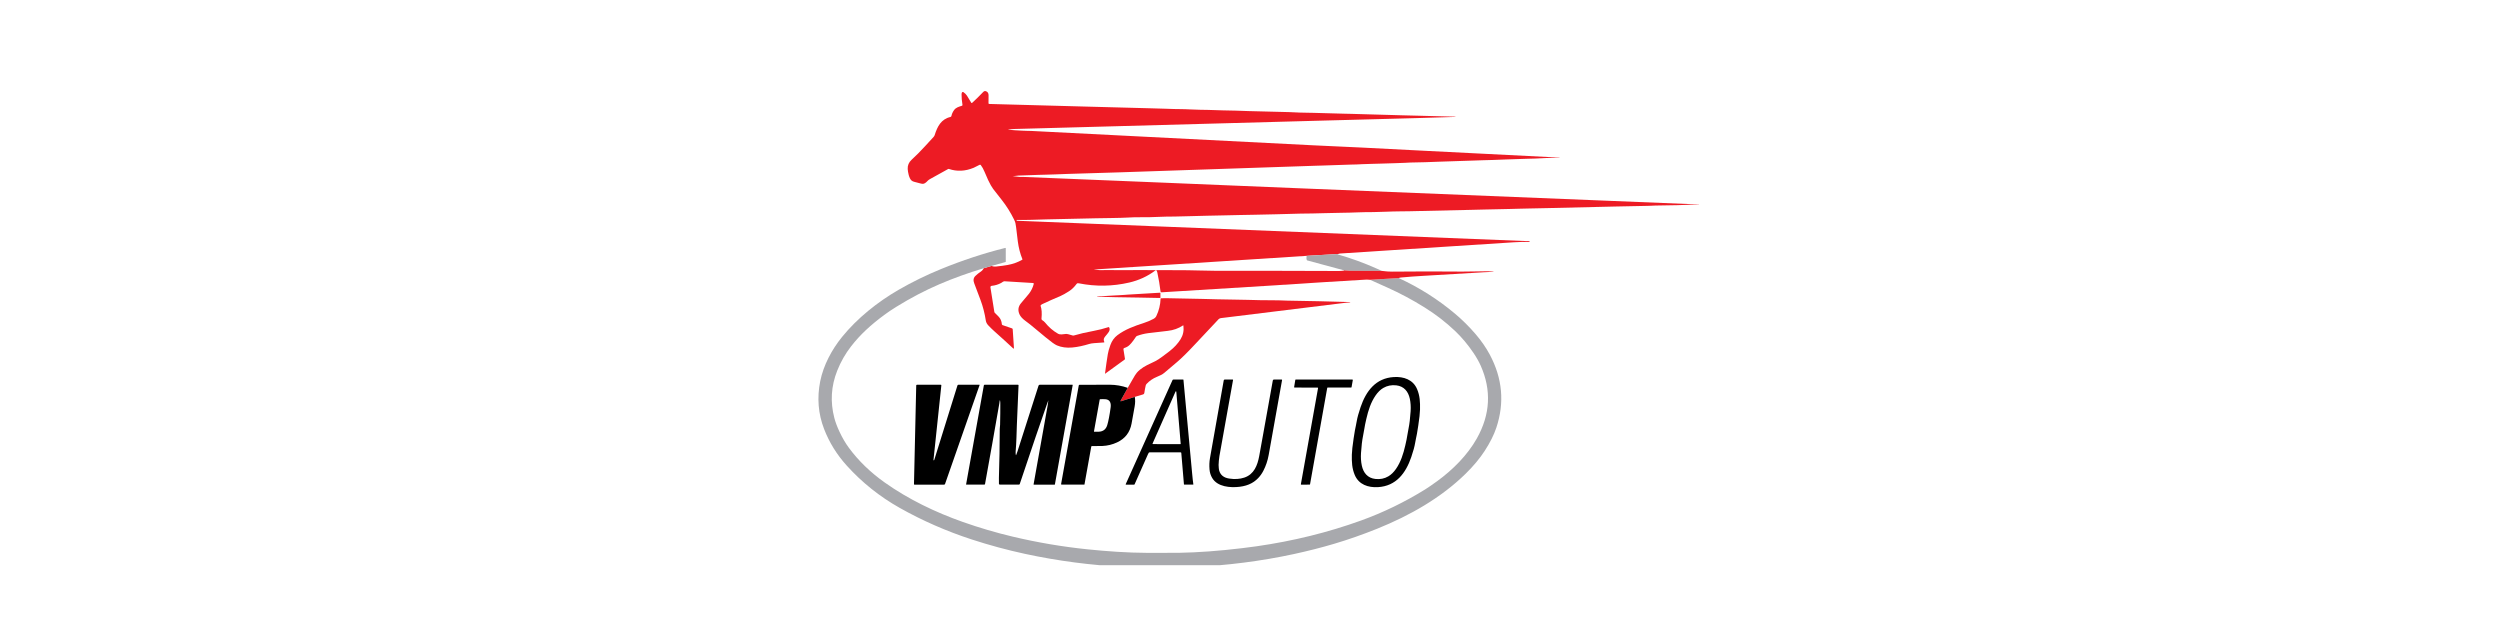 <svg width="110" height="28" viewBox="0 0 110 28" fill="none" xmlns="http://www.w3.org/2000/svg">
<g clip-path="url(#clip0_1734_2673)">
<g clip-path="url(#clip1_1734_2673)">
<path d="M58.856 11.18C58.839 11.186 58.833 11.186 58.838 11.179L57.492 11.257L48.176 11.856C48.118 11.86 48.118 11.863 48.176 11.867C48.248 11.872 48.321 11.878 48.395 11.886C48.428 11.889 48.501 11.888 48.615 11.884C48.806 11.876 49.024 11.888 49.182 11.887C50.089 11.882 50.641 11.881 50.836 11.887C50.844 11.887 50.848 11.887 50.848 11.887C50.868 11.882 50.868 11.884 50.85 11.891C50.847 11.893 50.839 11.898 50.827 11.907C50.49 12.158 50.112 12.333 49.691 12.431C48.954 12.602 48.214 12.614 47.469 12.466C47.445 12.462 47.426 12.461 47.412 12.463C47.397 12.466 47.382 12.476 47.37 12.493C47.266 12.632 47.157 12.738 47.04 12.812C46.88 12.914 46.756 12.984 46.666 13.022C46.367 13.148 46.101 13.267 45.867 13.378C45.83 13.396 45.805 13.414 45.791 13.433C45.784 13.442 45.783 13.452 45.787 13.462C45.81 13.521 45.825 13.6 45.833 13.698C45.84 13.795 45.837 13.904 45.825 14.025C45.824 14.037 45.826 14.048 45.831 14.058C45.836 14.069 45.844 14.078 45.853 14.084C45.901 14.114 45.945 14.145 45.981 14.19C46.148 14.398 46.332 14.557 46.559 14.687C46.6 14.71 46.653 14.719 46.717 14.713C46.807 14.704 46.869 14.698 46.905 14.693C46.94 14.689 47.041 14.712 47.208 14.764C47.219 14.768 47.229 14.768 47.24 14.764C47.487 14.691 47.786 14.621 48.138 14.556C48.343 14.517 48.56 14.464 48.776 14.393C48.781 14.392 48.786 14.392 48.791 14.394C48.796 14.396 48.8 14.399 48.803 14.404C48.879 14.546 48.742 14.662 48.632 14.8C48.56 14.891 48.546 14.937 48.589 15.047C48.594 15.06 48.589 15.067 48.575 15.068C48.508 15.072 48.365 15.082 48.145 15.098C48.056 15.105 47.982 15.117 47.924 15.135C47.68 15.209 47.434 15.267 47.18 15.29C46.929 15.313 46.703 15.282 46.504 15.197C46.412 15.158 46.251 15.043 46.023 14.854C45.591 14.495 45.362 14.306 45.335 14.284C45.241 14.212 45.163 14.152 45.1 14.105C44.996 14.027 44.908 13.937 44.861 13.838C44.777 13.657 44.798 13.492 44.925 13.341C45.156 13.067 45.274 12.926 45.279 12.919C45.377 12.79 45.445 12.65 45.483 12.5C45.491 12.47 45.479 12.454 45.448 12.452C45.135 12.43 44.719 12.405 44.198 12.376C44.148 12.373 44.088 12.43 44.056 12.447C43.925 12.519 43.784 12.562 43.632 12.577C43.624 12.578 43.616 12.58 43.609 12.584C43.602 12.588 43.595 12.593 43.59 12.6C43.586 12.606 43.582 12.613 43.58 12.621C43.578 12.629 43.578 12.637 43.579 12.645L43.752 13.73C43.754 13.741 43.759 13.751 43.767 13.76C43.842 13.843 43.947 13.923 44.002 14.013C44.047 14.085 44.073 14.168 44.08 14.26C44.081 14.271 44.084 14.281 44.091 14.289C44.098 14.297 44.107 14.304 44.117 14.307L44.529 14.448C44.538 14.451 44.545 14.456 44.55 14.463C44.555 14.47 44.558 14.478 44.559 14.486L44.613 15.304C44.616 15.344 44.602 15.35 44.573 15.323C44.329 15.095 44.053 14.846 43.748 14.573C43.667 14.501 43.581 14.417 43.49 14.322C43.426 14.255 43.389 14.184 43.377 14.111C43.327 13.787 43.249 13.483 43.142 13.198C43.007 12.834 42.915 12.591 42.867 12.469C42.813 12.333 42.831 12.223 42.921 12.138C42.992 12.07 43.068 12.009 43.15 11.955C43.214 11.912 43.258 11.861 43.283 11.802L43.621 11.702C43.685 11.726 43.757 11.735 43.838 11.726C44.035 11.706 44.201 11.684 44.337 11.659C44.562 11.619 44.775 11.543 44.976 11.431C44.981 11.429 44.985 11.424 44.986 11.419C44.988 11.414 44.988 11.409 44.986 11.404C44.887 11.162 44.82 10.901 44.784 10.623C44.763 10.459 44.738 10.246 44.707 9.985C44.701 9.93 44.691 9.873 44.678 9.814C44.67 9.775 44.649 9.721 44.616 9.654C44.465 9.348 44.288 9.064 44.082 8.803C43.835 8.488 43.706 8.324 43.696 8.309C43.662 8.257 43.628 8.205 43.596 8.152C43.53 8.041 43.438 7.844 43.32 7.56C43.27 7.44 43.215 7.342 43.156 7.264C43.15 7.256 43.141 7.25 43.132 7.248C43.121 7.246 43.111 7.247 43.102 7.252C42.973 7.321 42.886 7.364 42.842 7.382C42.471 7.536 42.108 7.554 41.752 7.434C41.747 7.432 41.74 7.432 41.734 7.432C41.728 7.433 41.722 7.435 41.716 7.438C41.452 7.58 41.189 7.726 40.926 7.876C40.881 7.902 40.85 7.923 40.835 7.939C40.803 7.973 40.777 7.998 40.756 8.016C40.68 8.08 40.627 8.106 40.525 8.078C40.392 8.041 40.296 8.015 40.238 8.003C40.184 7.992 40.141 7.971 40.107 7.942C39.995 7.845 39.947 7.568 39.939 7.435C39.931 7.278 39.987 7.143 40.109 7.031C40.251 6.9 40.352 6.803 40.41 6.741C40.565 6.577 40.661 6.476 40.699 6.437C40.797 6.336 40.922 6.2 41.075 6.028C41.1 6.001 41.117 5.972 41.126 5.943C41.245 5.565 41.408 5.243 41.821 5.146C41.831 5.143 41.84 5.138 41.848 5.131C41.855 5.123 41.86 5.114 41.862 5.104C41.88 5.015 41.919 4.929 41.977 4.847C42.058 4.732 42.184 4.697 42.326 4.653C42.334 4.651 42.34 4.646 42.344 4.639C42.349 4.633 42.35 4.625 42.349 4.617C42.321 4.441 42.308 4.287 42.309 4.154C42.309 4.116 42.315 4.088 42.326 4.069C42.329 4.064 42.333 4.059 42.338 4.056C42.343 4.052 42.349 4.049 42.355 4.048C42.361 4.047 42.367 4.047 42.374 4.048C42.38 4.049 42.386 4.051 42.391 4.055C42.457 4.101 42.509 4.152 42.546 4.209C42.606 4.302 42.669 4.406 42.735 4.52C42.737 4.523 42.74 4.526 42.743 4.528C42.746 4.53 42.749 4.531 42.753 4.532C42.757 4.532 42.761 4.532 42.764 4.531C42.768 4.53 42.771 4.528 42.774 4.526C42.92 4.393 43.081 4.236 43.254 4.055C43.289 4.019 43.329 3.993 43.38 4.012C43.461 4.041 43.5 4.104 43.497 4.201C43.495 4.281 43.494 4.396 43.494 4.545C43.494 4.553 43.497 4.56 43.503 4.565C43.508 4.571 43.516 4.574 43.523 4.574C45.05 4.612 46.437 4.65 47.684 4.687C48.61 4.714 49.59 4.74 50.625 4.765C50.903 4.772 51.12 4.778 51.275 4.784C51.566 4.796 51.788 4.801 51.938 4.801C52.219 4.801 52.515 4.828 52.814 4.83C52.957 4.831 53.074 4.833 53.164 4.836C53.618 4.853 54.019 4.863 54.367 4.868C54.54 4.87 54.744 4.883 54.947 4.888C55.264 4.895 55.858 4.91 56.73 4.933C56.754 4.934 56.904 4.94 57.179 4.953C57.379 4.962 57.6 4.958 57.779 4.965C58.277 4.981 58.724 4.994 59.12 5.002C59.236 5.004 59.352 5.007 59.469 5.01C60.699 5.044 61.448 5.065 61.716 5.074C61.989 5.084 62.206 5.089 62.366 5.09C62.611 5.093 62.863 5.099 63.122 5.11C63.397 5.121 63.702 5.129 64.035 5.133C64.04 5.133 64.042 5.135 64.041 5.139V5.14C64.041 5.143 64.039 5.145 64.035 5.145C63.581 5.161 63.014 5.178 62.334 5.196C61.849 5.209 60.354 5.249 57.848 5.316C54.367 5.409 50.744 5.507 46.979 5.612C46.523 5.624 45.736 5.646 44.617 5.676C44.569 5.678 44.529 5.681 44.498 5.685C44.459 5.69 44.42 5.694 44.38 5.696C44.377 5.696 44.373 5.698 44.368 5.701C44.367 5.702 44.367 5.702 44.366 5.704C44.364 5.706 44.365 5.707 44.369 5.708C44.471 5.72 44.573 5.729 44.675 5.733C44.827 5.74 44.926 5.745 44.972 5.749C45.105 5.76 45.229 5.754 45.37 5.761C50.39 6.017 54.433 6.223 57.499 6.379C57.614 6.385 57.706 6.39 57.776 6.393C58.438 6.42 59.161 6.454 59.945 6.494C59.957 6.495 60.775 6.537 62.398 6.62C64.466 6.726 66.539 6.831 68.618 6.934C68.619 6.934 68.62 6.934 68.621 6.935C68.621 6.935 68.622 6.935 68.622 6.936C68.623 6.936 68.623 6.937 68.623 6.938C68.624 6.938 68.623 6.939 68.623 6.939L68.623 6.939C68.621 6.942 68.619 6.944 68.618 6.944C68.543 6.945 68.444 6.946 68.323 6.945C68.217 6.945 68.119 6.947 68.028 6.953C67.694 6.972 67.4 6.984 67.145 6.987C66.988 6.989 66.847 6.994 66.721 7.001C66.586 7.009 66.444 7.014 66.295 7.015C66.197 7.016 65.987 7.024 65.668 7.039C65.375 7.052 65.104 7.049 64.829 7.065C64.656 7.074 64.459 7.081 64.238 7.084C63.907 7.089 63.651 7.11 63.358 7.113C63.239 7.115 63.022 7.122 62.708 7.137C62.393 7.151 62.128 7.141 61.84 7.163C61.751 7.17 61.599 7.175 61.384 7.18C61.102 7.185 60.895 7.192 60.762 7.199C60.489 7.213 60.194 7.207 59.932 7.224C59.778 7.234 59.613 7.24 59.438 7.242C59.292 7.243 59.083 7.25 58.81 7.263C58.584 7.273 58.374 7.28 58.182 7.284C58.096 7.286 58.004 7.288 57.905 7.292C52.516 7.474 49.635 7.571 49.262 7.583C48.498 7.609 47.731 7.632 46.961 7.653C46.738 7.659 46.554 7.666 46.408 7.674C46.155 7.688 45.926 7.684 45.672 7.695C45.558 7.7 45.272 7.71 44.814 7.725C44.728 7.728 44.65 7.75 44.566 7.751C44.548 7.751 44.548 7.752 44.566 7.753C44.598 7.756 44.632 7.759 44.667 7.763C44.799 7.779 44.869 7.786 44.875 7.786C44.957 7.785 45.015 7.785 45.049 7.786C45.255 7.794 47.334 7.879 51.287 8.041C52.114 8.075 52.94 8.109 53.765 8.144C54.607 8.179 55.641 8.222 56.866 8.272C62.774 8.512 68.613 8.749 74.382 8.981C74.43 8.983 74.551 8.985 74.747 8.988C74.751 8.989 74.754 8.99 74.757 8.992C74.757 8.993 74.757 8.993 74.758 8.994C74.759 8.996 74.758 8.996 74.757 8.996C74.116 9.022 73.476 9.038 72.835 9.044C72.791 9.045 72.734 9.047 72.663 9.052C72.605 9.055 72.547 9.057 72.489 9.058C72.263 9.06 71.802 9.069 71.108 9.086C70.114 9.11 69.12 9.134 68.126 9.156C67.607 9.167 67.333 9.173 67.304 9.173C67.006 9.174 66.679 9.193 66.42 9.195C66.055 9.2 65.687 9.208 65.316 9.219C65.102 9.225 64.885 9.231 64.666 9.235C63.617 9.255 62.734 9.275 62.016 9.295C61.889 9.298 61.746 9.3 61.589 9.3C61.199 9.301 60.736 9.331 60.423 9.332C60.159 9.332 59.943 9.336 59.774 9.343C59.236 9.367 58.767 9.361 58.231 9.38C57.92 9.39 57.584 9.397 57.222 9.399C56.902 9.401 56.473 9.427 56.107 9.429C55.87 9.431 55.568 9.437 55.199 9.449C55.069 9.453 54.852 9.457 54.549 9.461C54.071 9.467 53.621 9.487 53.114 9.492C52.638 9.497 52.03 9.528 51.681 9.528C51.43 9.528 51.213 9.532 51.031 9.541C50.704 9.556 50.433 9.562 50.219 9.558C50.028 9.555 49.811 9.56 49.569 9.575C49.44 9.583 49.207 9.589 48.87 9.594C48.559 9.598 48.342 9.601 48.22 9.604C47.494 9.624 46.769 9.64 46.043 9.653C46.011 9.653 45.794 9.66 45.393 9.672C45.177 9.679 44.962 9.68 44.747 9.676C44.744 9.676 44.74 9.677 44.738 9.679C44.735 9.681 44.734 9.684 44.733 9.687L44.731 9.699C44.729 9.708 44.733 9.713 44.743 9.713L67.284 10.613C67.287 10.613 67.29 10.614 67.292 10.614C67.294 10.615 67.297 10.617 67.298 10.618C67.3 10.62 67.302 10.621 67.303 10.623C67.303 10.625 67.304 10.627 67.304 10.629L67.303 10.63C67.302 10.643 67.296 10.649 67.284 10.648C67.112 10.638 66.888 10.642 66.614 10.66C62.626 10.916 60.073 11.081 58.956 11.155C58.932 11.157 58.898 11.165 58.856 11.18Z" fill="#ED1B24"/>
<path d="M43.621 11.702L43.283 11.802C42.594 12.01 41.948 12.243 41.346 12.501C40.708 12.775 40.073 13.107 39.441 13.498C39.234 13.626 39.055 13.747 38.904 13.859C38.311 14.3 37.855 14.715 37.444 15.244C37.195 15.565 36.993 15.92 36.838 16.309C36.568 16.989 36.526 17.683 36.711 18.391C36.759 18.575 36.835 18.777 36.937 18.995C37.066 19.27 37.206 19.508 37.355 19.709C37.777 20.279 38.302 20.787 38.93 21.232C39.963 21.965 41.159 22.541 42.359 22.964C43.095 23.224 43.831 23.44 44.568 23.614C45.658 23.872 46.751 24.057 47.848 24.17C48.718 24.259 49.601 24.322 50.478 24.326C51.178 24.328 51.642 24.328 51.868 24.324C52.719 24.309 53.643 24.241 54.64 24.121C54.877 24.092 55.092 24.064 55.285 24.037C56.898 23.806 58.431 23.428 59.886 22.903C60.86 22.551 61.798 22.096 62.701 21.538C62.836 21.454 63.014 21.332 63.234 21.172C63.923 20.671 64.569 20.025 64.981 19.292C65.574 18.237 65.631 17.169 65.15 16.088C65.071 15.911 64.965 15.724 64.833 15.528C64.588 15.165 64.318 14.842 64.022 14.561C63.618 14.178 63.172 13.834 62.685 13.529C62.151 13.195 61.598 12.9 61.028 12.645C60.79 12.538 60.542 12.427 60.284 12.311L61.546 12.236C62.442 12.648 63.266 13.169 64.017 13.8C64.339 14.07 64.643 14.371 64.928 14.703C65.177 14.994 65.385 15.294 65.551 15.604C66.109 16.649 66.205 17.721 65.838 18.821C65.733 19.134 65.565 19.47 65.332 19.831C65.114 20.168 64.834 20.504 64.492 20.84C63.407 21.905 62.034 22.685 60.593 23.265C59.948 23.524 59.315 23.746 58.693 23.93C58.136 24.095 57.547 24.245 56.924 24.38C55.495 24.689 53.996 24.881 52.429 24.954C52.315 24.959 51.936 24.969 51.291 24.983C51.075 24.987 50.858 24.986 50.641 24.98C50 24.963 49.616 24.951 49.487 24.945C48.002 24.872 46.543 24.681 45.109 24.372C44.315 24.201 43.529 23.988 42.75 23.734C41.637 23.37 40.583 22.908 39.587 22.347C38.708 21.852 37.932 21.233 37.259 20.489C36.822 20.007 36.489 19.47 36.26 18.877C36 18.204 35.944 17.503 36.09 16.772C36.232 16.069 36.598 15.383 37.051 14.825C37.72 14 38.613 13.286 39.547 12.747C40.137 12.407 40.752 12.106 41.394 11.843C42.331 11.459 43.276 11.147 44.228 10.909C44.231 10.908 44.235 10.908 44.238 10.909C44.241 10.909 44.244 10.911 44.246 10.913C44.249 10.915 44.251 10.917 44.252 10.92C44.254 10.923 44.254 10.926 44.254 10.929V11.51C44.254 11.521 44.249 11.527 44.239 11.53L43.621 11.702Z" fill="#A8A9AD"/>
<path d="M58.856 11.18L58.854 11.192C58.843 11.189 58.837 11.185 58.838 11.179C58.833 11.186 58.839 11.186 58.856 11.18Z" fill="black"/>
<path d="M58.838 11.179C58.837 11.185 58.843 11.189 58.854 11.192C59.437 11.358 60.005 11.564 60.558 11.81C60.639 11.846 60.721 11.882 60.806 11.92C60.336 11.922 59.867 11.92 59.4 11.915C59.364 11.915 59.284 11.909 59.158 11.898C59.15 11.898 59.141 11.897 59.133 11.894L57.522 11.46C57.512 11.457 57.504 11.451 57.5 11.441C57.48 11.392 57.477 11.331 57.492 11.257L58.838 11.179Z" fill="#A8A9AD"/>
<path d="M59.141 11.907C59.148 11.907 59.154 11.904 59.158 11.898C59.284 11.909 59.364 11.915 59.4 11.915C59.867 11.92 60.336 11.922 60.806 11.92C60.976 11.942 61.122 11.953 61.244 11.952C62.291 11.941 63.323 11.94 64.341 11.95C64.504 11.951 64.72 11.949 64.99 11.942C65.238 11.935 65.478 11.934 65.71 11.939C65.716 11.939 65.718 11.941 65.716 11.944L65.715 11.944C65.713 11.948 65.711 11.95 65.711 11.95C65.564 11.972 65.382 11.973 65.272 11.98C64.397 12.033 63.521 12.085 62.645 12.136C62.308 12.155 61.971 12.18 61.634 12.211C61.596 12.215 61.566 12.223 61.546 12.236L60.284 12.311C60.259 12.309 60.228 12.306 60.193 12.304C60.163 12.302 60.132 12.301 60.102 12.303C58.838 12.378 57.58 12.456 56.329 12.539C56.241 12.545 56.19 12.549 56.175 12.55C54.526 12.651 52.837 12.755 51.106 12.862C51.081 12.864 51.067 12.852 51.064 12.827C51.031 12.552 50.983 12.271 50.921 11.983C50.913 11.947 50.899 11.918 50.88 11.898C50.873 11.889 50.874 11.885 50.885 11.885C51.13 11.889 51.439 11.89 51.811 11.888C52.373 11.884 53.123 11.917 53.534 11.916C55.324 11.914 57.114 11.916 58.904 11.924C58.963 11.925 59.042 11.919 59.141 11.907Z" fill="#ED1B24"/>
<path d="M59.158 11.898C59.154 11.904 59.148 11.907 59.141 11.907L59.133 11.894C59.141 11.897 59.149 11.898 59.158 11.898Z" fill="black"/>
<path d="M51.041 12.879C51.053 12.878 51.058 12.883 51.058 12.895V13.096C51.058 13.107 51.053 13.112 51.042 13.111C50.749 13.103 50.441 13.097 50.118 13.093C49.306 13.083 48.729 13.071 48.388 13.058C48.357 13.057 48.323 13.054 48.285 13.048C48.277 13.047 48.274 13.043 48.275 13.037V13.037C48.276 13.034 48.279 13.032 48.282 13.032C48.313 13.036 48.385 13.036 48.497 13.032C48.698 13.024 48.866 13.014 49 13.002C49.151 12.988 49.304 12.994 49.461 12.976C49.5 12.972 49.562 12.967 49.645 12.962C50.141 12.931 50.606 12.904 51.041 12.879Z" fill="#ED1B24"/>
<path d="M49.929 17.463L49.332 17.652C49.302 17.661 49.295 17.652 49.31 17.625L49.621 17.066C49.691 16.947 49.759 16.827 49.827 16.706C49.911 16.554 49.977 16.451 50.024 16.396C50.188 16.208 50.416 16.086 50.643 15.983C50.781 15.921 50.891 15.864 50.973 15.81C51.072 15.746 51.237 15.625 51.468 15.445C51.667 15.29 51.826 15.117 51.944 14.928C52.056 14.748 52.098 14.549 52.07 14.329C52.07 14.327 52.069 14.325 52.068 14.323C52.067 14.321 52.065 14.32 52.063 14.319C52.061 14.318 52.059 14.318 52.057 14.318C52.055 14.318 52.053 14.319 52.051 14.32C51.852 14.451 51.629 14.531 51.38 14.558C51.008 14.599 50.721 14.633 50.519 14.659C50.353 14.681 50.191 14.721 50.032 14.78C50.011 14.788 49.992 14.803 49.979 14.822C49.93 14.896 49.894 14.948 49.869 14.981C49.747 15.139 49.666 15.25 49.477 15.309C49.442 15.32 49.427 15.344 49.433 15.38L49.498 15.787C49.499 15.794 49.498 15.8 49.496 15.806C49.493 15.813 49.489 15.818 49.483 15.822L48.627 16.443C48.622 16.447 48.619 16.446 48.62 16.439C48.664 16.098 48.706 15.812 48.744 15.582C48.763 15.468 48.801 15.334 48.858 15.178C48.924 14.996 49.028 14.852 49.168 14.747C49.5 14.497 49.903 14.347 50.339 14.207C50.476 14.163 50.614 14.105 50.752 14.031C50.812 14 50.855 13.957 50.88 13.903C50.993 13.667 51.055 13.413 51.066 13.14C51.066 13.135 51.068 13.131 51.072 13.128C51.075 13.125 51.079 13.123 51.084 13.123C51.176 13.12 51.269 13.119 51.364 13.121C52.054 13.137 52.566 13.147 52.9 13.152C53.087 13.155 53.304 13.161 53.55 13.169C53.995 13.184 54.456 13.179 54.907 13.194C55.27 13.207 55.634 13.212 55.998 13.212C56.16 13.211 56.375 13.217 56.643 13.228C56.764 13.233 56.979 13.237 57.287 13.24C57.574 13.242 58.279 13.259 59.402 13.291C59.408 13.292 59.411 13.294 59.41 13.299V13.299C59.409 13.305 59.407 13.307 59.403 13.307C59.329 13.309 59.213 13.32 59.055 13.34C57.273 13.559 55.492 13.779 53.711 13.998C53.633 14.008 53.579 14.087 53.527 14.142C53.041 14.658 52.744 14.974 52.636 15.091C52.27 15.485 51.987 15.765 51.789 15.931C51.687 16.016 51.501 16.174 51.229 16.405C51.142 16.479 51.038 16.526 50.904 16.581C50.729 16.652 50.578 16.756 50.452 16.89C50.432 16.912 50.419 16.934 50.413 16.956C50.391 17.044 50.37 17.156 50.35 17.294C50.348 17.308 50.342 17.321 50.332 17.332C50.323 17.342 50.311 17.35 50.297 17.354L49.929 17.463Z" fill="#ED1B24"/>
<path d="M62.305 19.285C62.296 19.323 62.283 19.389 62.267 19.484C62.241 19.645 62.184 19.854 62.096 20.111C61.856 20.814 61.431 21.388 60.631 21.434C60.2 21.459 59.788 21.323 59.609 20.899C59.488 20.61 59.474 20.336 59.481 20.007C59.485 19.852 59.511 19.613 59.559 19.293C59.602 19.007 59.635 18.822 59.657 18.738C59.667 18.701 59.679 18.635 59.695 18.539C59.721 18.379 59.779 18.17 59.866 17.913C60.106 17.209 60.531 16.636 61.332 16.59C61.762 16.565 62.175 16.701 62.353 17.125C62.475 17.414 62.488 17.688 62.481 18.017C62.478 18.172 62.452 18.41 62.403 18.731C62.36 19.017 62.327 19.202 62.305 19.285ZM60.035 18.843C60.026 18.91 60.006 19.022 59.974 19.179C59.934 19.374 59.904 19.625 59.884 19.935C59.871 20.131 59.883 20.314 59.92 20.486C59.987 20.802 60.174 21.036 60.515 21.074C60.725 21.098 60.916 21.06 61.087 20.959C61.21 20.887 61.322 20.778 61.423 20.633C61.633 20.33 61.746 19.976 61.833 19.596C61.879 19.4 61.906 19.263 61.916 19.186C61.925 19.119 61.946 19.007 61.977 18.85C62.017 18.656 62.047 18.404 62.067 18.095C62.08 17.899 62.068 17.715 62.032 17.543C61.964 17.227 61.777 16.994 61.436 16.955C61.226 16.931 61.035 16.97 60.864 17.07C60.741 17.142 60.629 17.251 60.528 17.397C60.318 17.7 60.205 18.053 60.118 18.433C60.073 18.629 60.045 18.766 60.035 18.843Z" fill="black"/>
<path d="M50.544 19.923C50.533 19.941 50.521 19.962 50.509 19.989C50.501 20.006 50.306 20.446 49.922 21.31C49.918 21.32 49.911 21.324 49.9 21.324H49.546C49.53 21.324 49.525 21.317 49.532 21.302L51.59 16.725C51.593 16.717 51.599 16.711 51.606 16.707C51.613 16.702 51.621 16.7 51.629 16.7H52.056C52.065 16.7 52.071 16.705 52.072 16.714C52.268 18.827 52.394 20.186 52.45 20.789C52.473 21.043 52.492 21.215 52.507 21.306C52.507 21.308 52.507 21.31 52.507 21.312C52.506 21.314 52.505 21.316 52.504 21.318C52.502 21.319 52.501 21.321 52.499 21.322C52.497 21.322 52.495 21.323 52.492 21.323H52.11C52.1 21.323 52.094 21.318 52.093 21.308L51.977 19.932C51.976 19.913 51.966 19.904 51.947 19.904H50.581C50.574 19.904 50.567 19.906 50.561 19.909C50.554 19.913 50.549 19.917 50.544 19.923ZM50.713 19.516C50.712 19.518 50.711 19.521 50.712 19.524C50.712 19.527 50.713 19.53 50.715 19.532C50.716 19.535 50.718 19.537 50.721 19.538C50.724 19.54 50.726 19.54 50.729 19.54L51.932 19.543C51.934 19.543 51.937 19.542 51.939 19.541C51.941 19.54 51.943 19.539 51.945 19.537C51.947 19.535 51.948 19.533 51.949 19.531C51.95 19.529 51.95 19.526 51.95 19.524L51.757 17.235C51.756 17.231 51.755 17.228 51.752 17.225C51.749 17.222 51.746 17.22 51.742 17.219C51.738 17.219 51.734 17.22 51.73 17.221C51.727 17.223 51.724 17.226 51.723 17.23L50.713 19.516Z" fill="black"/>
<path d="M53.618 20.456C53.624 20.536 53.623 20.631 53.645 20.707C53.702 20.904 53.847 21.02 54.082 21.056C54.33 21.095 54.553 21.08 54.751 21.014C55.18 20.87 55.329 20.473 55.405 20.069C55.421 19.98 55.481 19.651 55.583 19.084C55.742 18.201 55.882 17.42 56.004 16.74C56.006 16.729 56.012 16.719 56.02 16.712C56.029 16.704 56.04 16.701 56.051 16.701H56.392C56.395 16.701 56.398 16.701 56.4 16.702C56.403 16.704 56.405 16.705 56.407 16.708C56.409 16.71 56.41 16.712 56.411 16.715C56.412 16.718 56.412 16.721 56.411 16.724C56.37 16.956 56.173 18.054 55.822 20.019C55.777 20.269 55.698 20.503 55.586 20.718C55.461 20.958 55.287 21.14 55.064 21.262C54.919 21.341 54.746 21.393 54.545 21.418C54.138 21.468 53.568 21.426 53.336 21.03C53.269 20.916 53.23 20.792 53.219 20.657C53.205 20.48 53.211 20.316 53.238 20.164C53.507 18.645 53.71 17.502 53.845 16.734C53.847 16.725 53.852 16.716 53.859 16.71C53.867 16.703 53.876 16.7 53.886 16.7H54.236C54.239 16.7 54.241 16.7 54.244 16.701C54.246 16.703 54.248 16.704 54.25 16.706C54.251 16.708 54.252 16.71 54.253 16.713C54.254 16.715 54.254 16.718 54.254 16.72C54.001 18.133 53.801 19.25 53.654 20.072C53.642 20.142 53.634 20.206 53.63 20.263C53.622 20.39 53.618 20.454 53.618 20.456Z" fill="black"/>
<path d="M57.974 17.055L56.962 17.052C56.959 17.052 56.956 17.051 56.953 17.05C56.951 17.049 56.948 17.047 56.946 17.045C56.944 17.043 56.943 17.04 56.942 17.037C56.942 17.034 56.941 17.032 56.942 17.029L56.993 16.717C56.994 16.712 56.996 16.708 57 16.705C57.004 16.702 57.008 16.7 57.013 16.7L59.504 16.701C59.507 16.701 59.509 16.702 59.512 16.703C59.515 16.704 59.517 16.706 59.519 16.708C59.521 16.71 59.522 16.713 59.523 16.716C59.524 16.719 59.524 16.722 59.523 16.725L59.469 17.034C59.468 17.039 59.466 17.043 59.462 17.046C59.459 17.049 59.454 17.051 59.449 17.051L58.417 17.053C58.413 17.053 58.408 17.055 58.404 17.058C58.401 17.061 58.398 17.065 58.398 17.069L57.642 21.307C57.641 21.312 57.638 21.316 57.635 21.319C57.631 21.322 57.627 21.323 57.622 21.323L57.258 21.326C57.255 21.326 57.253 21.325 57.25 21.324C57.247 21.323 57.245 21.321 57.243 21.319C57.241 21.316 57.24 21.314 57.239 21.311C57.238 21.308 57.238 21.305 57.239 21.302L57.994 17.078C57.994 17.075 57.994 17.072 57.993 17.07C57.992 17.067 57.991 17.064 57.989 17.062C57.987 17.06 57.985 17.058 57.982 17.057C57.98 17.055 57.977 17.055 57.974 17.055Z" fill="black"/>
<path d="M41.096 20.255C41.1 20.254 41.105 20.244 41.111 20.225C41.666 18.442 42.006 17.353 42.129 16.957C42.132 16.949 42.137 16.942 42.144 16.937C42.151 16.931 42.159 16.929 42.167 16.929H43.092C43.094 16.929 43.096 16.929 43.097 16.93C43.099 16.931 43.1 16.932 43.101 16.933C43.102 16.935 43.102 16.936 43.103 16.938C43.103 16.94 43.103 16.941 43.102 16.943L41.582 21.294C41.575 21.314 41.561 21.324 41.54 21.324H40.236C40.233 21.324 40.23 21.323 40.228 21.322C40.225 21.321 40.223 21.319 40.221 21.317C40.219 21.315 40.217 21.313 40.216 21.31C40.215 21.308 40.215 21.305 40.215 21.302L40.314 16.962C40.314 16.941 40.326 16.929 40.348 16.929H41.393C41.413 16.929 41.421 16.939 41.419 16.958L41.074 20.231C41.072 20.251 41.079 20.259 41.096 20.255Z" fill="black"/>
<path d="M46.122 17.626C46.097 17.692 46.076 17.749 46.06 17.797C45.793 18.556 45.396 19.722 44.869 21.297C44.867 21.305 44.862 21.311 44.855 21.316C44.848 21.321 44.84 21.323 44.832 21.323H43.993C43.982 21.323 43.972 21.319 43.965 21.312C43.958 21.305 43.953 21.295 43.953 21.285C43.952 21.12 43.952 21.037 43.952 21.034C43.975 20.31 43.987 19.591 43.989 18.878C43.989 18.821 44.002 18.758 44.004 18.691C44.012 18.347 44.016 18.024 44.014 17.723C44.014 17.7 44.011 17.669 44.004 17.628C44.003 17.619 43.999 17.616 43.993 17.618C43.992 17.618 43.991 17.619 43.99 17.619C43.989 17.621 43.988 17.623 43.987 17.625C43.987 17.647 43.981 17.692 43.969 17.759C43.765 18.935 43.556 20.115 43.341 21.298C43.34 21.305 43.336 21.312 43.331 21.316C43.325 21.321 43.318 21.323 43.311 21.323H42.515C42.514 21.323 42.513 21.323 42.512 21.323C42.511 21.322 42.51 21.322 42.51 21.321C42.509 21.32 42.509 21.319 42.508 21.318C42.508 21.317 42.508 21.316 42.508 21.315L43.29 16.955C43.291 16.948 43.295 16.941 43.301 16.937C43.306 16.932 43.313 16.93 43.321 16.929H44.793C44.796 16.929 44.799 16.93 44.802 16.931C44.805 16.933 44.807 16.934 44.809 16.937C44.812 16.939 44.813 16.942 44.815 16.944C44.816 16.947 44.816 16.95 44.816 16.953C44.773 17.978 44.749 18.56 44.742 18.7C44.742 18.703 44.736 18.888 44.724 19.255C44.716 19.47 44.705 19.672 44.689 19.862C44.684 19.915 44.687 19.967 44.697 20.018C44.7 20.032 44.705 20.033 44.711 20.02C44.729 19.983 44.749 19.927 44.773 19.852C45.117 18.774 45.424 17.814 45.695 16.97C45.704 16.942 45.723 16.929 45.752 16.929H47.185C47.196 16.929 47.2 16.934 47.198 16.945L46.415 21.317C46.414 21.319 46.413 21.321 46.412 21.322C46.41 21.323 46.408 21.324 46.406 21.324H45.49C45.488 21.324 45.486 21.324 45.484 21.323C45.483 21.322 45.481 21.321 45.48 21.32C45.479 21.318 45.478 21.317 45.478 21.315C45.477 21.313 45.477 21.311 45.478 21.31C45.873 19.092 46.08 17.938 46.096 17.846C46.109 17.773 46.119 17.7 46.126 17.627C46.127 17.616 46.126 17.615 46.122 17.626Z" fill="black"/>
<path d="M49.621 17.066L49.31 17.625C49.295 17.652 49.302 17.661 49.332 17.652L49.929 17.463C49.954 17.589 49.952 17.73 49.924 17.887C49.838 18.365 49.793 18.615 49.789 18.638C49.718 19.024 49.505 19.3 49.151 19.465C48.946 19.561 48.731 19.613 48.507 19.623C48.38 19.628 48.225 19.63 48.041 19.628C48.035 19.628 48.029 19.63 48.025 19.634C48.02 19.638 48.017 19.643 48.016 19.649L47.717 21.316C47.717 21.318 47.716 21.32 47.714 21.321C47.712 21.323 47.71 21.323 47.708 21.323H46.713C46.709 21.323 46.706 21.323 46.703 21.321C46.699 21.32 46.696 21.317 46.694 21.315C46.692 21.312 46.69 21.309 46.689 21.305C46.688 21.302 46.688 21.298 46.689 21.295L47.466 16.957C47.468 16.95 47.471 16.944 47.477 16.939C47.482 16.934 47.489 16.932 47.497 16.932C47.951 16.927 48.396 16.926 48.829 16.928C49.1 16.929 49.364 16.975 49.621 17.066ZM48.406 17.566C48.394 17.566 48.388 17.573 48.386 17.584L48.136 18.974C48.136 18.977 48.136 18.98 48.137 18.983C48.138 18.986 48.139 18.988 48.141 18.991C48.143 18.993 48.145 18.995 48.148 18.996C48.15 18.997 48.153 18.998 48.156 18.998C48.228 19 48.294 18.999 48.353 18.995C48.541 18.985 48.662 18.889 48.718 18.708C48.771 18.532 48.822 18.272 48.868 17.927C48.892 17.752 48.85 17.579 48.635 17.566C48.547 17.561 48.471 17.56 48.406 17.566Z" fill="black"/>
</g>
</g>
<defs>
<clipPath id="clip0_1734_2673">
<rect width="87" height="22" fill="white" transform="translate(12 2.868)"/>
</clipPath>
<clipPath id="clip1_1734_2673">
<rect width="39" height="21" fill="white" transform="translate(36 4)"/>
</clipPath>
</defs>
</svg>
